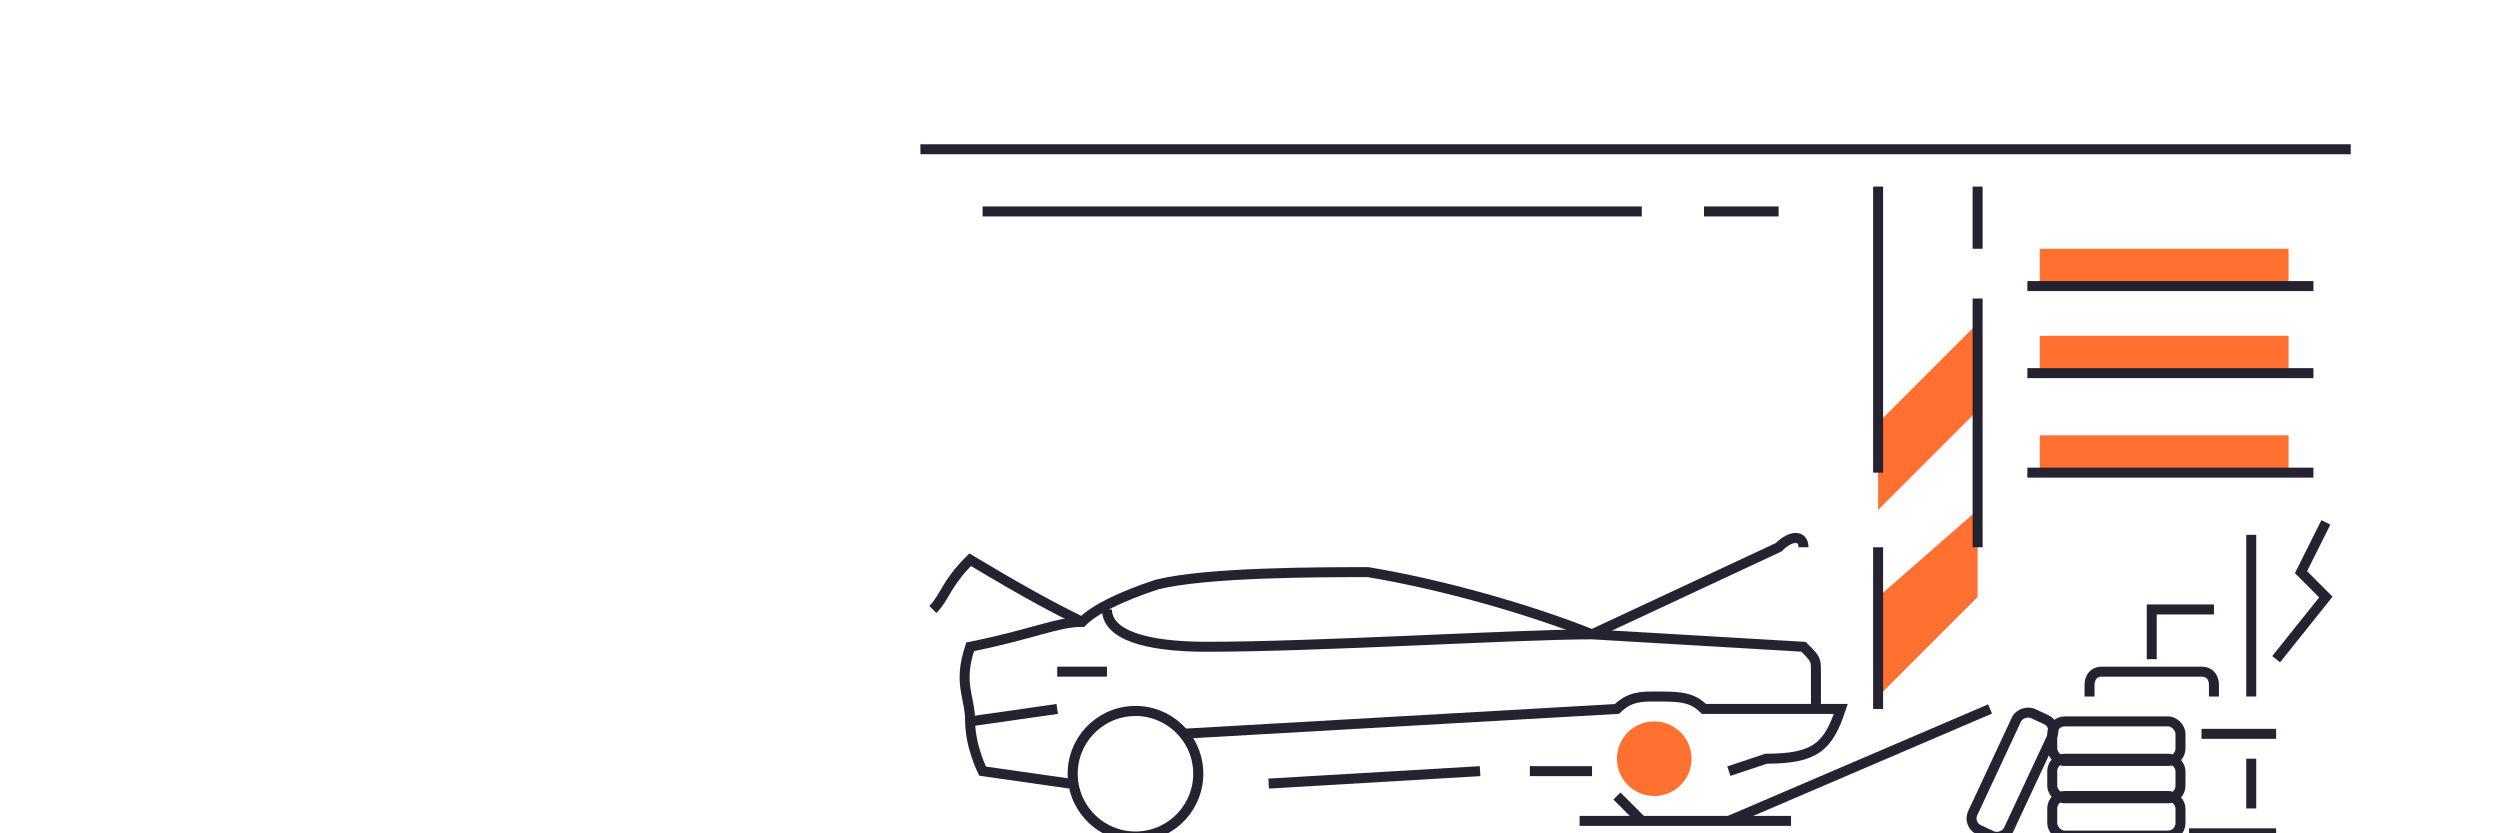 <?xml version="1.0" encoding="UTF-8"?>
<!DOCTYPE svg PUBLIC "-//W3C//DTD SVG 1.1//EN" "http://www.w3.org/Graphics/SVG/1.1/DTD/svg11.dtd">
<!-- Creator: CorelDRAW X8 -->
<svg xmlns="http://www.w3.org/2000/svg" xml:space="preserve" width="201px" height="67px" version="1.1" style="shape-rendering:geometricPrecision; text-rendering:geometricPrecision; image-rendering:optimizeQuality; fill-rule:evenodd; clip-rule:evenodd"
viewBox="0 0 201 67"
 xmlns:xlink="http://www.w3.org/1999/xlink">
 <defs>
  <style type="text/css">
   <![CDATA[
    .str1 {stroke:#262331;stroke-width:0.804}
    .str0 {stroke:#262331;stroke-width:0.804}
    .str2 {stroke:#262331;stroke-width:0.804}
    .fil0 {fill:none}
    .fil1 {fill:#FF7031}
    .fil3 {fill:#FF7031}
    .fil2 {fill:#FF7031}
   ]]>
  </style>
 </defs>
 <g id="Слой_x0020_1">
  <g id="_1104375472">
   <path id="path2172" class="fil0 str0" d="M123 62l5 0m11 0l3 -1c4,0 5,-1 6,-4l-11 0c-1,-1 -2,-1 -4,-1 -1,0 -2,0 -3,1l-35 2m24 3l-17 1m-17 -6l-7 1"/>
   <path id="path2172_0" class="fil0 str0" d="M146 57c0,-1 0,-3 0,-3 0,-1 0,-1 -1,-2l-17 -1c-6,0 -22,1 -31,1 -5,0 -8,-1 -8,-3"/>
   <path id="path2172_1" class="fil0 str0" d="M86 63l-7 -1c0,0 -1,-2 -1,-4 0,-2 -1,-3 0,-6 5,-1 7,-2 9,-2 1,-1 3,-2 6,-3 4,-1 13,-1 17,-1 6,1 13,3 18,5"/>
   <line id="path2172_2" class="fil0 str0" x1="89" y1="54" x2="85" y2= "54" />
   <circle class="fil0 str0" transform="matrix(1.009 -0.035 0.035 1.009 91.292 62.209)" r="5"/>
  </g>
  <circle class="fil1" cx="133" cy="61" r="3"/>
  <polygon class="fil2" points="151,34 159,26 159,33 151,41 "/>
  <polygon class="fil2" points="151,48 159,41 159,48 151,56 "/>
  <g id="_1104375280">
   <line class="fil0 str1" x1="132" y1="66" x2="130" y2= "64" />
   <line class="fil0 str1" x1="139" y1="66" x2="160" y2= "57" />
   <line class="fil0 str1" x1="144" y1="66" x2="127" y2= "66" />
  </g>
  <path id="path2172_3" class="fil0 str2" d="M75 49c1,-1 1,-2 3,-4 5,3 7,4 9,5"/>
  <path id="path2172_4" class="fil0 str2" d="M145 44c0,-1 -1,-1 -2,0l-15 7"/>
  <line class="fil0 str0" x1="189" y1="12" x2="74" y2= "12" />
  <path class="fil0 str0" d="M159 44l0 -20m0 -4l0 -5"/>
  <path class="fil0 str0" d="M151 15l0 23m0 6l0 13"/>
  <g id="_1104349552">
   <line class="fil0 str1" x1="183" y1="67" x2="176" y2= "67" />
   <line class="fil0 str1" x1="183" y1="59" x2="177" y2= "59" />
   <polyline class="fil0 str1" points="187,42 185,46 187,48 183,53 "/>
   <path class="fil0 str1" d="M168 56l0 -1c0,0 0,-1 1,-1l8 0c1,0 1,1 1,1l0 1"/>
   <line class="fil0 str1" x1="181" y1="56" x2="181" y2= "43" />
   <line class="fil0 str1" x1="181" y1="65" x2="181" y2= "61" />
   <polyline class="fil0 str1" points="173,53 173,49 178,49 "/>
  </g>
  <rect class="fil0 str1" x="165" y="64" width="10.311" height="3.181" rx="1" ry="1"/>
  <rect class="fil0 str1" x="165" y="61" width="10.311" height="3.181" rx="1" ry="1"/>
  <rect class="fil0 str1" x="165" y="58" width="10.311" height="3.181" rx="1" ry="1"/>
  <rect class="fil0 str1" transform="matrix(0.423 -0.906 0.906 0.423 158.182 66.285)" width="10.311" height="3.181" rx="1" ry="1"/>
  <polygon class="fil3" points="164,20 184,20 184,23 164,23 "/>
  <polygon class="fil3" points="164,35 184,35 184,38 164,38 "/>
  <polygon class="fil3" points="164,27 184,27 184,30 164,30 "/>
  <line class="fil0 str1" x1="186" y1="38" x2="163" y2= "38" />
  <line class="fil0 str1" x1="186" y1="30" x2="163" y2= "30" />
  <line class="fil0 str1" x1="186" y1="23" x2="163" y2= "23" />
  <path class="fil0 str0" d="M132 17l-53 0m64 0l-6 0"/>
 </g>
</svg>
